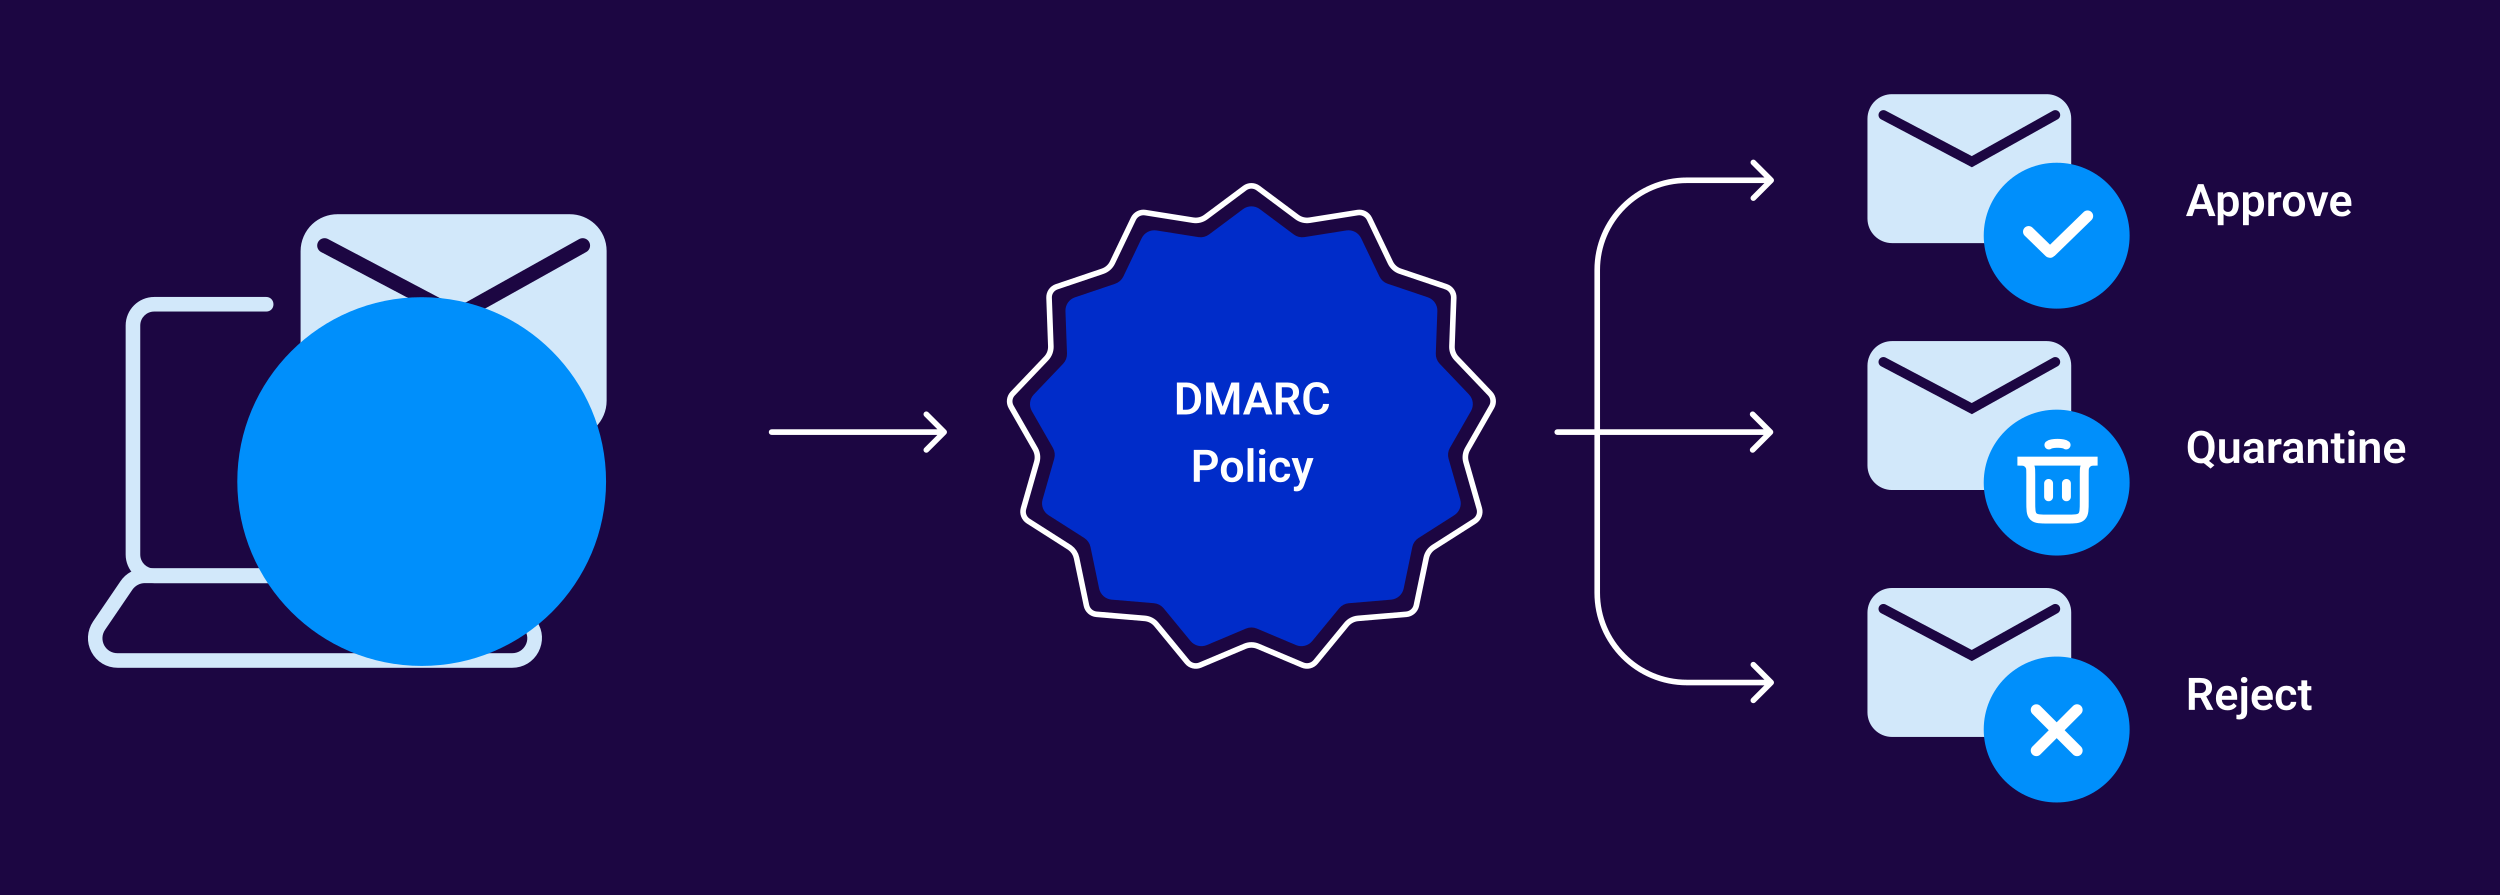 <svg xmlns="http://www.w3.org/2000/svg" width="891" height="319" viewBox="0 0 891 319" fill="none"><rect width="891" height="319" fill="#1C0642"></rect><path d="M443.608 67.031C445.027 65.973 446.973 65.973 448.392 67.031L462.242 77.36C463.539 78.328 465.172 78.73 466.77 78.477L483.834 75.767C485.582 75.489 487.305 76.393 488.069 77.989L495.532 93.572C496.231 95.032 497.49 96.147 499.023 96.665L515.393 102.196C517.069 102.763 518.174 104.363 518.109 106.132L517.477 123.398C517.417 125.016 518.013 126.589 519.13 127.76L531.054 140.264C532.275 141.544 532.51 143.476 531.631 145.012L523.046 160.006C522.242 161.41 522.039 163.08 522.483 164.636L527.23 181.249C527.717 182.951 527.027 184.769 525.534 185.721L510.965 195.009C509.6 195.879 508.645 197.262 508.315 198.847L504.798 215.763C504.438 217.495 502.981 218.786 501.218 218.935L484.001 220.387C482.389 220.523 480.899 221.305 479.871 222.555L468.896 235.898C467.771 237.265 465.883 237.731 464.252 237.043L448.332 230.328C446.841 229.699 445.159 229.699 443.668 230.328L427.748 237.043C426.117 237.731 424.229 237.265 423.104 235.898L412.129 222.555C411.101 221.305 409.611 220.523 407.999 220.387L390.782 218.935C389.019 218.786 387.562 217.495 387.202 215.763L383.685 198.847C383.376 197.361 382.517 196.052 381.286 195.178L381.035 195.009L366.466 185.721C364.973 184.769 364.283 182.951 364.77 181.249L369.517 164.636C369.961 163.08 369.758 161.41 368.954 160.006L360.369 145.012C359.49 143.476 359.725 141.544 360.946 140.264L372.87 127.76C373.987 126.589 374.583 125.015 374.523 123.398L373.891 106.132C373.826 104.363 374.931 102.763 376.607 102.196L392.977 96.665C394.51 96.147 395.769 95.032 396.468 93.572L403.931 77.989C404.695 76.393 406.418 75.489 408.166 75.767L425.23 78.477C426.828 78.73 428.461 78.328 429.758 77.36L443.608 67.031Z" stroke="white" stroke-width="2"></path><path d="M443.011 74.536C444.784 73.213 447.216 73.213 448.989 74.536L461.11 83.576C462.191 84.382 463.552 84.718 464.884 84.506L479.817 82.134C482.002 81.787 484.155 82.918 485.111 84.913L491.642 98.55C492.225 99.766 493.274 100.696 494.551 101.127L508.876 105.967C510.972 106.675 512.354 108.677 512.273 110.887L511.718 125.998C511.669 127.346 512.166 128.656 513.097 129.632L523.532 140.575C525.058 142.176 525.351 144.59 524.252 146.51L516.739 159.632C516.069 160.802 515.9 162.193 516.271 163.49L520.425 178.029C521.033 180.156 520.171 182.43 518.305 183.619L505.554 191.746C504.417 192.471 503.621 193.625 503.347 194.945L500.269 209.749C499.818 211.915 497.998 213.527 495.794 213.713L480.727 214.985C479.383 215.098 478.142 215.749 477.285 216.791L467.68 228.469C466.275 230.177 463.914 230.759 461.875 229.899L447.943 224.023C446.701 223.499 445.299 223.499 444.057 224.023L430.125 229.899C428.086 230.759 425.725 230.177 424.32 228.469L414.715 216.791C413.858 215.749 412.617 215.098 411.273 214.985L396.206 213.713C394.002 213.527 392.182 211.915 391.731 209.749L388.653 194.945C388.379 193.625 387.583 192.471 386.445 191.746L373.695 183.619C371.829 182.43 370.967 180.156 371.575 178.029L375.729 163.49C376.1 162.193 375.931 160.802 375.261 159.632L367.748 146.51C366.649 144.59 366.942 142.176 368.468 140.575L378.903 129.632C379.834 128.656 380.331 127.346 380.282 125.998L379.727 110.887C379.646 108.677 381.028 106.675 383.123 105.967L397.449 101.127C398.726 100.696 399.775 99.766 400.358 98.55L406.889 84.913C407.845 82.918 409.998 81.787 412.183 82.134L427.116 84.506C428.448 84.718 429.809 84.382 430.89 83.576L443.011 74.536Z" fill="#002CC9"></path><path d="M422.836 147.707H420.383L420.399 146.02H422.836C423.498 146.02 424.052 145.874 424.5 145.582C424.948 145.285 425.287 144.861 425.516 144.309C425.745 143.751 425.86 143.085 425.86 142.309V141.723C425.86 141.124 425.795 140.595 425.664 140.137C425.534 139.678 425.341 139.293 425.086 138.98C424.836 138.668 424.526 138.431 424.157 138.27C423.787 138.108 423.362 138.027 422.883 138.027H420.336V136.332H422.883C423.644 136.332 424.336 136.46 424.961 136.715C425.591 136.97 426.136 137.337 426.594 137.816C427.058 138.29 427.412 138.858 427.657 139.52C427.907 140.181 428.032 140.921 428.032 141.738V142.309C428.032 143.121 427.907 143.861 427.657 144.527C427.412 145.189 427.058 145.757 426.594 146.23C426.136 146.704 425.589 147.069 424.953 147.324C424.318 147.579 423.612 147.707 422.836 147.707ZM421.586 136.332V147.707H419.438V136.332H421.586ZM430.797 136.332H432.657L435.766 144.895L438.867 136.332H440.735L436.508 147.707H435.016L430.797 136.332ZM429.86 136.332H431.68L432.008 144.199V147.707H429.86V136.332ZM439.844 136.332H441.672V147.707H439.524V144.199L439.844 136.332ZM448.524 138.059L445.282 147.707H443.008L447.258 136.332H448.711L448.524 138.059ZM451.235 147.707L447.977 138.059L447.782 136.332H449.242L453.516 147.707H451.235ZM451.086 143.48V145.176H444.985V143.48H451.086ZM454.688 136.332H458.821C459.685 136.332 460.427 136.462 461.047 136.723C461.667 136.983 462.144 137.368 462.477 137.879C462.81 138.389 462.977 139.017 462.977 139.762C462.977 140.35 462.873 140.861 462.664 141.293C462.456 141.725 462.162 142.087 461.782 142.379C461.407 142.671 460.964 142.9 460.453 143.066L459.782 143.41H456.133L456.117 141.715H458.844C459.287 141.715 459.654 141.637 459.946 141.48C460.237 141.324 460.456 141.108 460.602 140.832C460.753 140.556 460.828 140.241 460.828 139.887C460.828 139.507 460.755 139.178 460.61 138.902C460.464 138.621 460.242 138.405 459.946 138.254C459.649 138.103 459.274 138.027 458.821 138.027H456.836V147.707H454.688V136.332ZM461.11 147.707L458.477 142.613L460.75 142.605L463.414 147.598V147.707H461.11ZM471.516 143.965H473.664C473.607 144.725 473.396 145.4 473.032 145.988C472.667 146.572 472.159 147.03 471.508 147.363C470.857 147.697 470.068 147.863 469.141 147.863C468.427 147.863 467.784 147.738 467.211 147.488C466.644 147.233 466.157 146.871 465.75 146.402C465.349 145.928 465.042 145.361 464.828 144.699C464.615 144.033 464.508 143.285 464.508 142.457V141.59C464.508 140.762 464.617 140.014 464.836 139.348C465.055 138.681 465.367 138.113 465.774 137.645C466.185 137.171 466.677 136.806 467.25 136.551C467.828 136.296 468.474 136.168 469.188 136.168C470.115 136.168 470.899 136.34 471.539 136.684C472.18 137.022 472.677 137.488 473.032 138.082C473.386 138.676 473.599 139.358 473.672 140.129H471.524C471.482 139.65 471.378 139.243 471.211 138.91C471.05 138.577 470.805 138.324 470.477 138.152C470.154 137.975 469.724 137.887 469.188 137.887C468.771 137.887 468.404 137.965 468.086 138.121C467.774 138.277 467.513 138.512 467.305 138.824C467.097 139.132 466.94 139.517 466.836 139.98C466.732 140.439 466.68 140.97 466.68 141.574V142.457C466.68 143.035 466.727 143.553 466.821 144.012C466.914 144.47 467.06 144.858 467.258 145.176C467.456 145.493 467.711 145.736 468.024 145.902C468.336 146.069 468.709 146.152 469.141 146.152C469.667 146.152 470.094 146.069 470.422 145.902C470.755 145.736 471.008 145.491 471.18 145.168C471.357 144.845 471.469 144.444 471.516 143.965ZM429.844 167.559H426.914V165.871H429.844C430.323 165.871 430.711 165.793 431.008 165.637C431.31 165.475 431.532 165.257 431.672 164.98C431.813 164.699 431.883 164.379 431.883 164.02C431.883 163.671 431.813 163.345 431.672 163.043C431.532 162.741 431.31 162.496 431.008 162.309C430.711 162.121 430.323 162.027 429.844 162.027H427.617V171.707H425.469V160.332H429.844C430.729 160.332 431.485 160.491 432.11 160.809C432.74 161.121 433.219 161.556 433.547 162.113C433.88 162.665 434.047 163.296 434.047 164.004C434.047 164.738 433.88 165.371 433.547 165.902C433.219 166.434 432.74 166.842 432.11 167.129C431.485 167.415 430.729 167.559 429.844 167.559ZM435.102 167.566V167.402C435.102 166.783 435.19 166.212 435.367 165.691C435.545 165.165 435.802 164.71 436.141 164.324C436.479 163.939 436.894 163.639 437.383 163.426C437.873 163.207 438.43 163.098 439.055 163.098C439.69 163.098 440.253 163.207 440.742 163.426C441.237 163.639 441.654 163.939 441.992 164.324C442.331 164.71 442.589 165.165 442.766 165.691C442.943 166.212 443.032 166.783 443.032 167.402V167.566C443.032 168.181 442.943 168.751 442.766 169.277C442.589 169.798 442.331 170.254 441.992 170.645C441.654 171.03 441.24 171.329 440.75 171.543C440.261 171.757 439.701 171.863 439.071 171.863C438.446 171.863 437.886 171.757 437.391 171.543C436.896 171.329 436.479 171.03 436.141 170.645C435.802 170.254 435.545 169.798 435.367 169.277C435.19 168.751 435.102 168.181 435.102 167.566ZM437.164 167.402V167.566C437.164 167.936 437.201 168.283 437.274 168.605C437.347 168.928 437.459 169.212 437.61 169.457C437.761 169.702 437.956 169.895 438.196 170.035C438.44 170.171 438.732 170.238 439.071 170.238C439.404 170.238 439.69 170.171 439.93 170.035C440.17 169.895 440.365 169.702 440.516 169.457C440.672 169.212 440.787 168.928 440.86 168.605C440.933 168.283 440.969 167.936 440.969 167.566V167.402C440.969 167.038 440.933 166.697 440.86 166.379C440.787 166.056 440.672 165.772 440.516 165.527C440.365 165.277 440.167 165.082 439.922 164.941C439.683 164.796 439.394 164.723 439.055 164.723C438.722 164.723 438.435 164.796 438.196 164.941C437.956 165.082 437.761 165.277 437.61 165.527C437.459 165.772 437.347 166.056 437.274 166.379C437.201 166.697 437.164 167.038 437.164 167.402ZM446.719 159.707V171.707H444.649V159.707H446.719ZM450.875 163.254V171.707H448.805V163.254H450.875ZM448.664 161.043C448.664 160.736 448.769 160.48 448.977 160.277C449.19 160.074 449.477 159.973 449.836 159.973C450.196 159.973 450.479 160.074 450.688 160.277C450.901 160.48 451.008 160.736 451.008 161.043C451.008 161.345 450.901 161.598 450.688 161.801C450.479 162.004 450.196 162.105 449.836 162.105C449.477 162.105 449.19 162.004 448.977 161.801C448.769 161.598 448.664 161.345 448.664 161.043ZM456.313 170.238C456.604 170.238 456.865 170.181 457.094 170.066C457.323 169.952 457.505 169.79 457.641 169.582C457.782 169.374 457.857 169.132 457.867 168.855H459.813C459.802 169.428 459.641 169.941 459.328 170.395C459.016 170.848 458.599 171.207 458.078 171.473C457.563 171.733 456.985 171.863 456.344 171.863C455.693 171.863 455.125 171.754 454.641 171.535C454.157 171.316 453.753 171.012 453.43 170.621C453.112 170.23 452.873 169.777 452.711 169.262C452.555 168.746 452.477 168.194 452.477 167.605V167.355C452.477 166.767 452.555 166.215 452.711 165.699C452.873 165.184 453.112 164.73 453.43 164.34C453.753 163.949 454.157 163.645 454.641 163.426C455.125 163.207 455.69 163.098 456.336 163.098C457.019 163.098 457.617 163.23 458.133 163.496C458.654 163.762 459.06 164.137 459.352 164.621C459.649 165.105 459.802 165.676 459.813 166.332H457.867C457.857 166.03 457.789 165.759 457.664 165.52C457.539 165.28 457.362 165.087 457.133 164.941C456.904 164.796 456.625 164.723 456.297 164.723C455.948 164.723 455.657 164.796 455.422 164.941C455.193 165.087 455.013 165.288 454.883 165.543C454.758 165.793 454.67 166.074 454.617 166.387C454.571 166.694 454.547 167.017 454.547 167.355V167.605C454.547 167.949 454.571 168.277 454.617 168.59C454.67 168.902 454.758 169.184 454.883 169.434C455.013 169.678 455.193 169.874 455.422 170.02C455.657 170.165 455.953 170.238 456.313 170.238ZM463.664 170.77L465.93 163.254H468.141L464.75 172.988C464.672 173.197 464.571 173.423 464.446 173.668C464.326 173.913 464.164 174.145 463.961 174.363C463.758 174.587 463.503 174.77 463.196 174.91C462.894 175.051 462.526 175.121 462.094 175.121C461.907 175.121 461.74 175.108 461.594 175.082C461.448 175.056 461.295 175.022 461.133 174.98V173.434C461.185 173.439 461.245 173.441 461.313 173.441C461.386 173.447 461.448 173.449 461.5 173.449C461.802 173.449 462.052 173.413 462.25 173.34C462.448 173.272 462.607 173.16 462.727 173.004C462.852 172.853 462.956 172.655 463.039 172.41L463.664 170.77ZM462.547 163.254L464.461 169.48L464.797 171.66L463.375 171.918L460.321 163.254H462.547Z" fill="white"></path><path d="M275 153C274.448 153 274 153.448 274 154C274 154.552 274.448 155 275 155V153ZM337.207 154.707C337.598 154.317 337.598 153.683 337.207 153.293L330.843 146.929C330.453 146.538 329.819 146.538 329.429 146.929C329.038 147.319 329.038 147.953 329.429 148.343L335.086 154L329.429 159.657C329.038 160.047 329.038 160.681 329.429 161.071C329.819 161.462 330.453 161.462 330.843 161.071L337.207 154.707ZM275 154V155H336.5V154V153H275V154Z" fill="white"></path><path d="M555 153C554.448 153 554 153.448 554 154C554 154.552 554.448 155 555 155L555 153ZM631.707 154.707C632.098 154.317 632.098 153.683 631.707 153.293L625.343 146.929C624.953 146.538 624.319 146.538 623.929 146.929C623.538 147.319 623.538 147.953 623.929 148.343L629.586 154L623.929 159.657C623.538 160.047 623.538 160.681 623.929 161.071C624.319 161.462 624.953 161.462 625.343 161.071L631.707 154.707ZM555 154L555 155L631 155L631 154L631 153L555 153L555 154Z" fill="white"></path><path d="M631.957 64.957C632.348 64.567 632.348 63.933 631.957 63.543L625.593 57.179C625.203 56.788 624.569 56.788 624.179 57.179C623.788 57.569 623.788 58.203 624.179 58.593L629.836 64.25L624.179 69.907C623.788 70.297 623.788 70.93 624.179 71.321C624.569 71.712 625.203 71.712 625.593 71.321L631.957 64.957ZM631.957 243.957C632.348 243.567 632.348 242.933 631.957 242.543L625.593 236.179C625.203 235.788 624.569 235.788 624.179 236.179C623.788 236.569 623.788 237.203 624.179 237.593L629.836 243.25L624.179 248.907C623.788 249.297 623.788 249.931 624.179 250.321C624.569 250.712 625.203 250.712 625.593 250.321L631.957 243.957ZM601.25 64.25V65.25H631.25V64.25V63.25H601.25V64.25ZM569.25 96.25H568.25V211.25H569.25H570.25V96.25H569.25ZM601.25 243.25V244.25H631.25V243.25V242.25H601.25V243.25ZM569.25 211.25H568.25C568.25 229.475 583.025 244.25 601.25 244.25V243.25V242.25C584.129 242.25 570.25 228.371 570.25 211.25H569.25ZM601.25 64.25V63.25C583.025 63.25 568.25 78.025 568.25 96.25H569.25H570.25C570.25 79.129 584.129 65.25 601.25 65.25V64.25Z" fill="white"></path><path d="M729.421 86.208H674.321C669.754 86.208 666 82.504 666 77.887V42.321C666 40.038 666.964 37.805 668.638 36.232C670.16 34.812 672.19 34 674.321 34H729.421C731.552 34 733.581 34.812 735.103 36.232C736.778 37.755 737.742 39.987 737.742 42.27V77.837C737.742 82.403 734.038 86.157 729.421 86.157V86.208Z" fill="#D2E8FA"></path><path d="M735.205 77.837C735.205 80.982 732.617 83.57 729.472 83.57H674.372C671.226 83.57 668.638 80.982 668.638 77.837V42.27C668.638 40.697 669.298 39.226 670.465 38.11C671.53 37.146 672.9 36.588 674.372 36.588V36.537M729.421 86.208H674.321C669.754 86.208 666 82.504 666 77.887V42.321C666 40.038 666.964 37.805 668.638 36.232C670.16 34.812 672.19 34 674.321 34H729.421C731.552 34 733.581 34.812 735.103 36.232C736.778 37.755 737.742 39.987 737.742 42.27V77.837C737.742 82.403 734.038 86.157 729.421 86.157V86.208Z" stroke="#D2E8FA" stroke-width="0.875"></path><path d="M671.25 41L702.75 57.625L732.5 41" stroke="#1C0642" stroke-width="3.5" stroke-linecap="round"></path><g style="mix-blend-mode:hard-light"><circle cx="733" cy="84" r="26" fill="#008FFB"></circle></g><path d="M723 82.571L730.462 89.83C730.559 89.925 730.714 89.925 730.811 89.83L744 77" stroke="white" stroke-width="4" stroke-linecap="round"></path><path d="M784.609 67.352L781.367 77H779.094L783.344 65.625H784.797L784.609 67.352ZM787.32 77L784.062 67.352L783.867 65.625H785.328L789.602 77H787.32ZM787.172 72.773V74.469H781.07V72.773H787.172ZM792.477 70.172V80.25H790.406V68.547H792.32L792.477 70.172ZM797.906 72.688V72.852C797.906 73.466 797.833 74.037 797.688 74.562C797.547 75.083 797.339 75.539 797.062 75.93C796.786 76.315 796.443 76.617 796.031 76.836C795.625 77.049 795.156 77.156 794.625 77.156C794.104 77.156 793.651 77.057 793.266 76.859C792.88 76.656 792.555 76.37 792.289 76C792.023 75.63 791.81 75.201 791.648 74.711C791.492 74.216 791.375 73.677 791.297 73.094V72.57C791.375 71.951 791.492 71.388 791.648 70.883C791.81 70.372 792.023 69.932 792.289 69.562C792.555 69.188 792.878 68.898 793.258 68.695C793.643 68.492 794.094 68.391 794.609 68.391C795.146 68.391 795.617 68.492 796.023 68.695C796.435 68.898 796.781 69.19 797.062 69.57C797.344 69.951 797.555 70.404 797.695 70.93C797.836 71.456 797.906 72.042 797.906 72.688ZM795.836 72.852V72.688C795.836 72.312 795.802 71.966 795.734 71.648C795.667 71.326 795.562 71.044 795.422 70.805C795.281 70.56 795.099 70.37 794.875 70.234C794.651 70.099 794.38 70.031 794.062 70.031C793.745 70.031 793.471 70.083 793.242 70.188C793.013 70.292 792.826 70.44 792.68 70.633C792.534 70.826 792.419 71.055 792.336 71.32C792.258 71.581 792.206 71.87 792.18 72.188V73.484C792.227 73.87 792.318 74.216 792.453 74.523C792.589 74.831 792.786 75.076 793.047 75.258C793.312 75.44 793.656 75.531 794.078 75.531C794.396 75.531 794.667 75.461 794.891 75.32C795.115 75.18 795.297 74.987 795.438 74.742C795.578 74.492 795.68 74.206 795.742 73.883C795.805 73.56 795.836 73.216 795.836 72.852ZM801.477 70.172V80.25H799.406V68.547H801.32L801.477 70.172ZM806.906 72.688V72.852C806.906 73.466 806.833 74.037 806.688 74.562C806.547 75.083 806.339 75.539 806.062 75.93C805.786 76.315 805.443 76.617 805.031 76.836C804.625 77.049 804.156 77.156 803.625 77.156C803.104 77.156 802.651 77.057 802.266 76.859C801.88 76.656 801.555 76.37 801.289 76C801.023 75.63 800.81 75.201 800.648 74.711C800.492 74.216 800.375 73.677 800.297 73.094V72.57C800.375 71.951 800.492 71.388 800.648 70.883C800.81 70.372 801.023 69.932 801.289 69.562C801.555 69.188 801.878 68.898 802.258 68.695C802.643 68.492 803.094 68.391 803.609 68.391C804.146 68.391 804.617 68.492 805.023 68.695C805.435 68.898 805.781 69.19 806.062 69.57C806.344 69.951 806.555 70.404 806.695 70.93C806.836 71.456 806.906 72.042 806.906 72.688ZM804.836 72.852V72.688C804.836 72.312 804.802 71.966 804.734 71.648C804.667 71.326 804.562 71.044 804.422 70.805C804.281 70.56 804.099 70.37 803.875 70.234C803.651 70.099 803.38 70.031 803.062 70.031C802.745 70.031 802.471 70.083 802.242 70.188C802.013 70.292 801.826 70.44 801.68 70.633C801.534 70.826 801.419 71.055 801.336 71.32C801.258 71.581 801.206 71.87 801.18 72.188V73.484C801.227 73.87 801.318 74.216 801.453 74.523C801.589 74.831 801.786 75.076 802.047 75.258C802.312 75.44 802.656 75.531 803.078 75.531C803.396 75.531 803.667 75.461 803.891 75.32C804.115 75.18 804.297 74.987 804.438 74.742C804.578 74.492 804.68 74.206 804.742 73.883C804.805 73.56 804.836 73.216 804.836 72.852ZM810.477 70.273V77H808.414V68.547H810.367L810.477 70.273ZM813.047 68.492L813.016 70.414C812.901 70.393 812.771 70.378 812.625 70.367C812.484 70.357 812.352 70.352 812.227 70.352C811.909 70.352 811.63 70.396 811.391 70.484C811.151 70.568 810.951 70.69 810.789 70.852C810.633 71.013 810.513 71.211 810.43 71.445C810.346 71.674 810.299 71.935 810.289 72.227L809.844 72.172C809.844 71.635 809.898 71.138 810.008 70.68C810.117 70.221 810.276 69.82 810.484 69.477C810.693 69.133 810.953 68.867 811.266 68.68C811.583 68.487 811.948 68.391 812.359 68.391C812.474 68.391 812.596 68.401 812.727 68.422C812.862 68.438 812.969 68.461 813.047 68.492ZM813.594 72.859V72.695C813.594 72.076 813.682 71.505 813.859 70.984C814.036 70.458 814.294 70.003 814.633 69.617C814.971 69.232 815.385 68.932 815.875 68.719C816.365 68.5 816.922 68.391 817.547 68.391C818.182 68.391 818.745 68.5 819.234 68.719C819.729 68.932 820.146 69.232 820.484 69.617C820.823 70.003 821.081 70.458 821.258 70.984C821.435 71.505 821.523 72.076 821.523 72.695V72.859C821.523 73.474 821.435 74.044 821.258 74.57C821.081 75.091 820.823 75.547 820.484 75.938C820.146 76.323 819.732 76.622 819.242 76.836C818.753 77.049 818.193 77.156 817.562 77.156C816.938 77.156 816.378 77.049 815.883 76.836C815.388 76.622 814.971 76.323 814.633 75.938C814.294 75.547 814.036 75.091 813.859 74.57C813.682 74.044 813.594 73.474 813.594 72.859ZM815.656 72.695V72.859C815.656 73.229 815.693 73.576 815.766 73.898C815.839 74.221 815.951 74.505 816.102 74.75C816.253 74.995 816.448 75.188 816.688 75.328C816.932 75.463 817.224 75.531 817.562 75.531C817.896 75.531 818.182 75.463 818.422 75.328C818.661 75.188 818.857 74.995 819.008 74.75C819.164 74.505 819.279 74.221 819.352 73.898C819.424 73.576 819.461 73.229 819.461 72.859V72.695C819.461 72.331 819.424 71.99 819.352 71.672C819.279 71.349 819.164 71.065 819.008 70.82C818.857 70.57 818.659 70.375 818.414 70.234C818.174 70.088 817.885 70.016 817.547 70.016C817.214 70.016 816.927 70.088 816.688 70.234C816.448 70.375 816.253 70.57 816.102 70.82C815.951 71.065 815.839 71.349 815.766 71.672C815.693 71.99 815.656 72.331 815.656 72.695ZM825.703 75.438L827.672 68.547H829.828L826.93 77H825.617L825.703 75.438ZM824.266 68.547L826.258 75.453L826.328 77H825.008L822.102 68.547H824.266ZM834.602 77.156C833.961 77.156 833.385 77.052 832.875 76.844C832.365 76.635 831.93 76.346 831.57 75.977C831.216 75.602 830.943 75.167 830.75 74.672C830.562 74.172 830.469 73.635 830.469 73.062V72.75C830.469 72.099 830.562 71.508 830.75 70.977C830.938 70.44 831.203 69.979 831.547 69.594C831.891 69.208 832.302 68.912 832.781 68.703C833.26 68.495 833.789 68.391 834.367 68.391C834.966 68.391 835.495 68.492 835.953 68.695C836.411 68.893 836.794 69.174 837.102 69.539C837.409 69.904 837.641 70.341 837.797 70.852C837.953 71.357 838.031 71.917 838.031 72.531V73.398H831.406V71.977H836V71.82C835.99 71.492 835.927 71.193 835.812 70.922C835.698 70.646 835.521 70.427 835.281 70.266C835.042 70.099 834.732 70.016 834.352 70.016C834.044 70.016 833.776 70.083 833.547 70.219C833.323 70.349 833.135 70.537 832.984 70.781C832.839 71.021 832.729 71.307 832.656 71.641C832.583 71.974 832.547 72.344 832.547 72.75V73.062C832.547 73.417 832.594 73.745 832.688 74.047C832.786 74.349 832.93 74.612 833.117 74.836C833.31 75.055 833.539 75.227 833.805 75.352C834.076 75.471 834.383 75.531 834.727 75.531C835.159 75.531 835.549 75.448 835.898 75.281C836.253 75.109 836.56 74.857 836.82 74.523L837.859 75.602C837.682 75.862 837.443 76.112 837.141 76.352C836.844 76.591 836.484 76.787 836.062 76.938C835.641 77.083 835.154 77.156 834.602 77.156Z" fill="white"></path><path d="M729.421 174.208H674.321C669.754 174.208 666 170.504 666 165.887V130.321C666 128.038 666.964 125.805 668.638 124.232C670.16 122.812 672.19 122 674.321 122H729.421C731.552 122 733.581 122.812 735.103 124.232C736.778 125.755 737.742 127.987 737.742 130.27V165.837C737.742 170.403 734.038 174.157 729.421 174.157V174.208Z" fill="#D2E8FA"></path><path d="M735.205 165.837C735.205 168.982 732.617 171.57 729.472 171.57H674.372C671.226 171.57 668.638 168.982 668.638 165.837V130.27C668.638 128.697 669.298 127.226 670.465 126.11C671.53 125.146 672.9 124.588 674.372 124.588V124.537M729.421 174.208H674.321C669.754 174.208 666 170.504 666 165.887V130.321C666 128.038 666.964 125.805 668.638 124.232C670.16 122.812 672.19 122 674.321 122H729.421C731.552 122 733.581 122.812 735.103 124.232C736.778 125.755 737.742 127.987 737.742 130.27V165.837C737.742 170.403 734.038 174.157 729.421 174.157V174.208Z" stroke="#D2E8FA" stroke-width="0.875"></path><path d="M671.25 129L702.75 145.625L732.5 129" stroke="#1C0642" stroke-width="3.5" stroke-linecap="round"></path><g style="mix-blend-mode:hard-light"><circle cx="733" cy="172" r="26" fill="#008FFB"></circle></g><path d="M730.119 177.059L730.119 172.294" stroke="white" stroke-width="3.176" stroke-linecap="round"></path><path d="M736.471 177.059L736.471 172.294" stroke="white" stroke-width="3.176" stroke-linecap="round"></path><path d="M719.001 164.353H747.589V164.353C746.109 164.353 745.369 164.353 744.785 164.595C744.007 164.917 743.389 165.536 743.066 166.314C742.825 166.898 742.825 167.638 742.825 169.118V178.647C742.825 181.642 742.825 183.139 741.894 184.07C740.964 185 739.466 185 736.472 185H730.119C727.124 185 725.626 185 724.696 184.07C723.766 183.139 723.766 181.642 723.766 178.647V169.118C723.766 167.638 723.766 166.898 723.524 166.314C723.201 165.536 722.583 164.917 721.805 164.595C721.221 164.353 720.481 164.353 719.001 164.353V164.353Z" stroke="white" stroke-width="3.176" stroke-linecap="round"></path><path d="M730.226 158.589C730.407 158.42 730.806 158.271 731.361 158.164C731.916 158.058 732.595 158 733.295 158C733.994 158 734.674 158.058 735.228 158.164C735.783 158.271 736.182 158.42 736.363 158.589" stroke="white" stroke-width="3.176" stroke-linecap="round"></path><path d="M786.188 163.398L789.219 165.805L787.844 167L784.859 164.609L786.188 163.398ZM789.273 159.023V159.609C789.273 160.469 789.159 161.242 788.93 161.93C788.701 162.612 788.372 163.193 787.945 163.672C787.523 164.151 787.021 164.518 786.438 164.773C785.854 165.029 785.208 165.156 784.5 165.156C783.797 165.156 783.151 165.029 782.562 164.773C781.979 164.518 781.474 164.151 781.047 163.672C780.62 163.193 780.289 162.612 780.055 161.93C779.82 161.242 779.703 160.469 779.703 159.609V159.023C779.703 158.159 779.818 157.385 780.047 156.703C780.281 156.021 780.609 155.44 781.031 154.961C781.458 154.477 781.964 154.107 782.547 153.852C783.135 153.596 783.781 153.469 784.484 153.469C785.193 153.469 785.839 153.596 786.422 153.852C787.01 154.107 787.516 154.477 787.938 154.961C788.365 155.44 788.693 156.021 788.922 156.703C789.156 157.385 789.273 158.159 789.273 159.023ZM787.102 159.609V159.008C787.102 158.388 787.044 157.844 786.93 157.375C786.815 156.901 786.643 156.503 786.414 156.18C786.19 155.857 785.917 155.615 785.594 155.453C785.271 155.286 784.901 155.203 784.484 155.203C784.073 155.203 783.706 155.286 783.383 155.453C783.06 155.615 782.786 155.857 782.562 156.18C782.339 156.503 782.167 156.901 782.047 157.375C781.932 157.844 781.875 158.388 781.875 159.008V159.609C781.875 160.224 781.932 160.768 782.047 161.242C782.167 161.716 782.339 162.117 782.562 162.445C782.792 162.768 783.068 163.013 783.391 163.18C783.719 163.346 784.089 163.43 784.5 163.43C784.917 163.43 785.286 163.346 785.609 163.18C785.932 163.013 786.203 162.768 786.422 162.445C786.646 162.117 786.815 161.716 786.93 161.242C787.044 160.768 787.102 160.224 787.102 159.609ZM795.992 162.992V156.547H798.07V165H796.117L795.992 162.992ZM796.258 161.242L796.898 161.227C796.898 161.794 796.836 162.318 796.711 162.797C796.586 163.276 796.391 163.693 796.125 164.047C795.865 164.396 795.534 164.669 795.133 164.867C794.732 165.06 794.258 165.156 793.711 165.156C793.294 165.156 792.914 165.099 792.57 164.984C792.227 164.865 791.93 164.68 791.68 164.43C791.435 164.174 791.245 163.849 791.109 163.453C790.974 163.052 790.906 162.57 790.906 162.008V156.547H792.969V162.023C792.969 162.305 793 162.539 793.062 162.727C793.13 162.914 793.221 163.068 793.336 163.188C793.456 163.302 793.594 163.385 793.75 163.438C793.911 163.484 794.083 163.508 794.266 163.508C794.766 163.508 795.159 163.409 795.445 163.211C795.737 163.008 795.945 162.737 796.07 162.398C796.195 162.055 796.258 161.669 796.258 161.242ZM804.555 163.203V159.305C804.555 159.018 804.505 158.771 804.406 158.562C804.307 158.354 804.156 158.193 803.953 158.078C803.75 157.964 803.492 157.906 803.18 157.906C802.904 157.906 802.661 157.953 802.453 158.047C802.25 158.141 802.094 158.273 801.984 158.445C801.875 158.612 801.82 158.805 801.82 159.023H799.75C799.75 158.674 799.833 158.344 800 158.031C800.167 157.714 800.404 157.432 800.711 157.188C801.023 156.938 801.396 156.742 801.828 156.602C802.266 156.461 802.755 156.391 803.297 156.391C803.938 156.391 804.508 156.5 805.008 156.719C805.513 156.932 805.909 157.255 806.195 157.688C806.487 158.12 806.633 158.664 806.633 159.32V163.008C806.633 163.43 806.659 163.792 806.711 164.094C806.768 164.391 806.852 164.648 806.961 164.867V165H804.859C804.76 164.786 804.685 164.516 804.633 164.188C804.581 163.854 804.555 163.526 804.555 163.203ZM804.844 159.852L804.859 161.078H803.555C803.232 161.078 802.948 161.112 802.703 161.18C802.458 161.242 802.258 161.336 802.102 161.461C801.945 161.581 801.828 161.727 801.75 161.898C801.672 162.065 801.633 162.255 801.633 162.469C801.633 162.677 801.68 162.865 801.773 163.031C801.872 163.198 802.013 163.331 802.195 163.43C802.383 163.523 802.602 163.57 802.852 163.57C803.216 163.57 803.534 163.497 803.805 163.352C804.076 163.201 804.286 163.018 804.438 162.805C804.589 162.591 804.669 162.388 804.68 162.195L805.273 163.086C805.201 163.299 805.091 163.526 804.945 163.766C804.799 164.005 804.612 164.229 804.383 164.438C804.154 164.646 803.878 164.818 803.555 164.953C803.232 165.089 802.857 165.156 802.43 165.156C801.883 165.156 801.393 165.047 800.961 164.828C800.529 164.609 800.188 164.31 799.938 163.93C799.688 163.549 799.562 163.117 799.562 162.633C799.562 162.185 799.646 161.789 799.812 161.445C799.979 161.102 800.227 160.812 800.555 160.578C800.883 160.339 801.289 160.159 801.773 160.039C802.263 159.914 802.823 159.852 803.453 159.852H804.844ZM810.555 158.273V165H808.492V156.547H810.445L810.555 158.273ZM813.125 156.492L813.094 158.414C812.979 158.393 812.849 158.378 812.703 158.367C812.562 158.357 812.43 158.352 812.305 158.352C811.987 158.352 811.708 158.396 811.469 158.484C811.229 158.568 811.029 158.69 810.867 158.852C810.711 159.013 810.591 159.211 810.508 159.445C810.424 159.674 810.378 159.935 810.367 160.227L809.922 160.172C809.922 159.635 809.977 159.138 810.086 158.68C810.195 158.221 810.354 157.82 810.562 157.477C810.771 157.133 811.031 156.867 811.344 156.68C811.661 156.487 812.026 156.391 812.438 156.391C812.552 156.391 812.674 156.401 812.805 156.422C812.94 156.438 813.047 156.461 813.125 156.492ZM818.648 163.203V159.305C818.648 159.018 818.599 158.771 818.5 158.562C818.401 158.354 818.25 158.193 818.047 158.078C817.844 157.964 817.586 157.906 817.273 157.906C816.997 157.906 816.755 157.953 816.547 158.047C816.344 158.141 816.188 158.273 816.078 158.445C815.969 158.612 815.914 158.805 815.914 159.023H813.844C813.844 158.674 813.927 158.344 814.094 158.031C814.26 157.714 814.497 157.432 814.805 157.188C815.117 156.938 815.49 156.742 815.922 156.602C816.359 156.461 816.849 156.391 817.391 156.391C818.031 156.391 818.602 156.5 819.102 156.719C819.607 156.932 820.003 157.255 820.289 157.688C820.581 158.12 820.727 158.664 820.727 159.32V163.008C820.727 163.43 820.753 163.792 820.805 164.094C820.862 164.391 820.945 164.648 821.055 164.867V165H818.953C818.854 164.786 818.779 164.516 818.727 164.188C818.674 163.854 818.648 163.526 818.648 163.203ZM818.938 159.852L818.953 161.078H817.648C817.326 161.078 817.042 161.112 816.797 161.18C816.552 161.242 816.352 161.336 816.195 161.461C816.039 161.581 815.922 161.727 815.844 161.898C815.766 162.065 815.727 162.255 815.727 162.469C815.727 162.677 815.773 162.865 815.867 163.031C815.966 163.198 816.107 163.331 816.289 163.43C816.477 163.523 816.695 163.57 816.945 163.57C817.31 163.57 817.628 163.497 817.898 163.352C818.169 163.201 818.38 163.018 818.531 162.805C818.682 162.591 818.763 162.388 818.773 162.195L819.367 163.086C819.294 163.299 819.185 163.526 819.039 163.766C818.893 164.005 818.706 164.229 818.477 164.438C818.247 164.646 817.971 164.818 817.648 164.953C817.326 165.089 816.951 165.156 816.523 165.156C815.977 165.156 815.487 165.047 815.055 164.828C814.622 164.609 814.281 164.31 814.031 163.93C813.781 163.549 813.656 163.117 813.656 162.633C813.656 162.185 813.74 161.789 813.906 161.445C814.073 161.102 814.32 160.812 814.648 160.578C814.977 160.339 815.383 160.159 815.867 160.039C816.357 159.914 816.917 159.852 817.547 159.852H818.938ZM824.609 158.352V165H822.547V156.547H824.484L824.609 158.352ZM824.281 160.469H823.672C823.677 159.854 823.76 159.297 823.922 158.797C824.083 158.297 824.31 157.867 824.602 157.508C824.898 157.148 825.25 156.872 825.656 156.68C826.062 156.487 826.516 156.391 827.016 156.391C827.422 156.391 827.789 156.448 828.117 156.562C828.445 156.677 828.727 156.859 828.961 157.109C829.201 157.359 829.383 157.688 829.508 158.094C829.638 158.495 829.703 158.99 829.703 159.578V165H827.625V159.562C827.625 159.177 827.568 158.872 827.453 158.648C827.344 158.424 827.182 158.266 826.969 158.172C826.76 158.078 826.503 158.031 826.195 158.031C825.878 158.031 825.599 158.096 825.359 158.227C825.125 158.352 824.927 158.526 824.766 158.75C824.609 158.974 824.49 159.232 824.406 159.523C824.323 159.815 824.281 160.13 824.281 160.469ZM835.523 156.547V158.031H830.68V156.547H835.523ZM831.977 154.469H834.047V162.562C834.047 162.812 834.081 163.005 834.148 163.141C834.216 163.276 834.318 163.367 834.453 163.414C834.589 163.461 834.75 163.484 834.938 163.484C835.073 163.484 835.198 163.477 835.312 163.461C835.427 163.445 835.523 163.43 835.602 163.414L835.609 164.961C835.438 165.018 835.242 165.065 835.023 165.102C834.81 165.138 834.568 165.156 834.297 165.156C833.833 165.156 833.427 165.078 833.078 164.922C832.729 164.76 832.458 164.503 832.266 164.148C832.073 163.789 831.977 163.315 831.977 162.727V154.469ZM839.086 156.547V165H837.016V156.547H839.086ZM836.875 154.336C836.875 154.029 836.979 153.773 837.188 153.57C837.401 153.367 837.688 153.266 838.047 153.266C838.406 153.266 838.69 153.367 838.898 153.57C839.112 153.773 839.219 154.029 839.219 154.336C839.219 154.638 839.112 154.891 838.898 155.094C838.69 155.297 838.406 155.398 838.047 155.398C837.688 155.398 837.401 155.297 837.188 155.094C836.979 154.891 836.875 154.638 836.875 154.336ZM843.078 158.352V165H841.016V156.547H842.953L843.078 158.352ZM842.75 160.469H842.141C842.146 159.854 842.229 159.297 842.391 158.797C842.552 158.297 842.779 157.867 843.07 157.508C843.367 157.148 843.719 156.872 844.125 156.68C844.531 156.487 844.984 156.391 845.484 156.391C845.891 156.391 846.258 156.448 846.586 156.562C846.914 156.677 847.195 156.859 847.43 157.109C847.669 157.359 847.852 157.688 847.977 158.094C848.107 158.495 848.172 158.99 848.172 159.578V165H846.094V159.562C846.094 159.177 846.036 158.872 845.922 158.648C845.812 158.424 845.651 158.266 845.438 158.172C845.229 158.078 844.971 158.031 844.664 158.031C844.346 158.031 844.068 158.096 843.828 158.227C843.594 158.352 843.396 158.526 843.234 158.75C843.078 158.974 842.958 159.232 842.875 159.523C842.792 159.815 842.75 160.13 842.75 160.469ZM853.789 165.156C853.148 165.156 852.573 165.052 852.062 164.844C851.552 164.635 851.117 164.346 850.758 163.977C850.404 163.602 850.13 163.167 849.938 162.672C849.75 162.172 849.656 161.635 849.656 161.062V160.75C849.656 160.099 849.75 159.508 849.938 158.977C850.125 158.44 850.391 157.979 850.734 157.594C851.078 157.208 851.49 156.911 851.969 156.703C852.448 156.495 852.977 156.391 853.555 156.391C854.154 156.391 854.682 156.492 855.141 156.695C855.599 156.893 855.982 157.174 856.289 157.539C856.596 157.904 856.828 158.341 856.984 158.852C857.141 159.357 857.219 159.917 857.219 160.531V161.398H850.594V159.977H855.188V159.82C855.177 159.492 855.115 159.193 855 158.922C854.885 158.646 854.708 158.427 854.469 158.266C854.229 158.099 853.919 158.016 853.539 158.016C853.232 158.016 852.964 158.083 852.734 158.219C852.51 158.349 852.323 158.536 852.172 158.781C852.026 159.021 851.917 159.307 851.844 159.641C851.771 159.974 851.734 160.344 851.734 160.75V161.062C851.734 161.417 851.781 161.745 851.875 162.047C851.974 162.349 852.117 162.612 852.305 162.836C852.497 163.055 852.727 163.227 852.992 163.352C853.263 163.471 853.57 163.531 853.914 163.531C854.346 163.531 854.737 163.448 855.086 163.281C855.44 163.109 855.747 162.857 856.008 162.523L857.047 163.602C856.87 163.862 856.63 164.112 856.328 164.352C856.031 164.591 855.672 164.786 855.25 164.938C854.828 165.083 854.341 165.156 853.789 165.156Z" fill="white"></path><path d="M729.421 262.208H674.321C669.754 262.208 666 258.504 666 253.887V218.321C666 216.038 666.964 213.805 668.638 212.232C670.16 210.812 672.19 210 674.321 210H729.421C731.552 210 733.581 210.812 735.103 212.232C736.778 213.755 737.742 215.987 737.742 218.27V253.837C737.742 258.403 734.038 262.157 729.421 262.157V262.208Z" fill="#D2E8FA"></path><path d="M735.205 253.837C735.205 256.982 732.617 259.57 729.472 259.57H674.372C671.226 259.57 668.638 256.982 668.638 253.837V218.27C668.638 216.697 669.298 215.226 670.465 214.11C671.53 213.146 672.9 212.588 674.372 212.588V212.537M729.421 262.208H674.321C669.754 262.208 666 258.504 666 253.887V218.321C666 216.038 666.964 213.805 668.638 212.232C670.16 210.812 672.19 210 674.321 210H729.421C731.552 210 733.581 210.812 735.103 212.232C736.778 213.755 737.742 215.987 737.742 218.27V253.837C737.742 258.403 734.038 262.157 729.421 262.157V262.208Z" stroke="#D2E8FA" stroke-width="0.875"></path><path d="M671.25 217L702.75 233.625L732.5 217" stroke="#1C0642" stroke-width="3.5" stroke-linecap="round"></path><g style="mix-blend-mode:hard-light"><circle cx="733" cy="260" r="26" fill="#008FFB"></circle></g><path d="M740.25 252.999L725.754 267.494" stroke="white" stroke-width="4" stroke-linecap="round"></path><path d="M725.754 253.006L740.25 267.502" stroke="white" stroke-width="4" stroke-linecap="round"></path><path d="M780.086 241.625H784.219C785.083 241.625 785.826 241.755 786.445 242.016C787.065 242.276 787.542 242.661 787.875 243.172C788.208 243.682 788.375 244.31 788.375 245.055C788.375 245.643 788.271 246.154 788.062 246.586C787.854 247.018 787.56 247.38 787.18 247.672C786.805 247.964 786.362 248.193 785.852 248.359L785.18 248.703H781.531L781.516 247.008H784.242C784.685 247.008 785.052 246.93 785.344 246.773C785.635 246.617 785.854 246.401 786 246.125C786.151 245.849 786.227 245.534 786.227 245.18C786.227 244.799 786.154 244.471 786.008 244.195C785.862 243.914 785.641 243.698 785.344 243.547C785.047 243.396 784.672 243.32 784.219 243.32H782.234V253H780.086V241.625ZM786.508 253L783.875 247.906L786.148 247.898L788.812 252.891V253H786.508ZM793.898 253.156C793.258 253.156 792.682 253.052 792.172 252.844C791.661 252.635 791.227 252.346 790.867 251.977C790.513 251.602 790.24 251.167 790.047 250.672C789.859 250.172 789.766 249.635 789.766 249.062V248.75C789.766 248.099 789.859 247.508 790.047 246.977C790.234 246.44 790.5 245.979 790.844 245.594C791.188 245.208 791.599 244.911 792.078 244.703C792.557 244.495 793.086 244.391 793.664 244.391C794.263 244.391 794.792 244.492 795.25 244.695C795.708 244.893 796.091 245.174 796.398 245.539C796.706 245.904 796.938 246.341 797.094 246.852C797.25 247.357 797.328 247.917 797.328 248.531V249.398H790.703V247.977H795.297V247.82C795.286 247.492 795.224 247.193 795.109 246.922C794.995 246.646 794.818 246.427 794.578 246.266C794.339 246.099 794.029 246.016 793.648 246.016C793.341 246.016 793.073 246.083 792.844 246.219C792.62 246.349 792.432 246.536 792.281 246.781C792.135 247.021 792.026 247.307 791.953 247.641C791.88 247.974 791.844 248.344 791.844 248.75V249.062C791.844 249.417 791.891 249.745 791.984 250.047C792.083 250.349 792.227 250.612 792.414 250.836C792.607 251.055 792.836 251.227 793.102 251.352C793.372 251.471 793.68 251.531 794.023 251.531C794.456 251.531 794.846 251.448 795.195 251.281C795.549 251.109 795.857 250.857 796.117 250.523L797.156 251.602C796.979 251.862 796.74 252.112 796.438 252.352C796.141 252.591 795.781 252.786 795.359 252.938C794.938 253.083 794.451 253.156 793.898 253.156ZM798.812 244.547H800.891V253.625C800.891 254.224 800.781 254.732 800.562 255.148C800.349 255.565 800.039 255.88 799.633 256.094C799.227 256.307 798.729 256.414 798.141 256.414C797.958 256.414 797.776 256.404 797.594 256.383C797.411 256.362 797.232 256.328 797.055 256.281L797.062 254.688C797.177 254.708 797.294 254.724 797.414 254.734C797.534 254.75 797.654 254.758 797.773 254.758C797.997 254.758 798.185 254.719 798.336 254.641C798.492 254.562 798.609 254.44 798.688 254.273C798.771 254.107 798.812 253.891 798.812 253.625V244.547ZM798.641 242.336C798.641 242.029 798.745 241.773 798.953 241.57C799.167 241.367 799.453 241.266 799.812 241.266C800.172 241.266 800.456 241.367 800.664 241.57C800.878 241.773 800.984 242.029 800.984 242.336C800.984 242.638 800.878 242.891 800.664 243.094C800.456 243.297 800.172 243.398 799.812 243.398C799.453 243.398 799.167 243.297 798.953 243.094C798.745 242.891 798.641 242.638 798.641 242.336ZM806.602 253.156C805.961 253.156 805.385 253.052 804.875 252.844C804.365 252.635 803.93 252.346 803.57 251.977C803.216 251.602 802.943 251.167 802.75 250.672C802.562 250.172 802.469 249.635 802.469 249.062V248.75C802.469 248.099 802.562 247.508 802.75 246.977C802.938 246.44 803.203 245.979 803.547 245.594C803.891 245.208 804.302 244.911 804.781 244.703C805.26 244.495 805.789 244.391 806.367 244.391C806.966 244.391 807.495 244.492 807.953 244.695C808.411 244.893 808.794 245.174 809.102 245.539C809.409 245.904 809.641 246.341 809.797 246.852C809.953 247.357 810.031 247.917 810.031 248.531V249.398H803.406V247.977H808V247.82C807.99 247.492 807.927 247.193 807.812 246.922C807.698 246.646 807.521 246.427 807.281 246.266C807.042 246.099 806.732 246.016 806.352 246.016C806.044 246.016 805.776 246.083 805.547 246.219C805.323 246.349 805.135 246.536 804.984 246.781C804.839 247.021 804.729 247.307 804.656 247.641C804.583 247.974 804.547 248.344 804.547 248.75V249.062C804.547 249.417 804.594 249.745 804.688 250.047C804.786 250.349 804.93 250.612 805.117 250.836C805.31 251.055 805.539 251.227 805.805 251.352C806.076 251.471 806.383 251.531 806.727 251.531C807.159 251.531 807.549 251.448 807.898 251.281C808.253 251.109 808.56 250.857 808.82 250.523L809.859 251.602C809.682 251.862 809.443 252.112 809.141 252.352C808.844 252.591 808.484 252.786 808.062 252.938C807.641 253.083 807.154 253.156 806.602 253.156ZM814.883 251.531C815.174 251.531 815.435 251.474 815.664 251.359C815.893 251.245 816.076 251.083 816.211 250.875C816.352 250.667 816.427 250.424 816.438 250.148H818.383C818.372 250.721 818.211 251.234 817.898 251.688C817.586 252.141 817.169 252.5 816.648 252.766C816.133 253.026 815.555 253.156 814.914 253.156C814.263 253.156 813.695 253.047 813.211 252.828C812.727 252.609 812.323 252.305 812 251.914C811.682 251.523 811.443 251.07 811.281 250.555C811.125 250.039 811.047 249.487 811.047 248.898V248.648C811.047 248.06 811.125 247.508 811.281 246.992C811.443 246.477 811.682 246.023 812 245.633C812.323 245.242 812.727 244.938 813.211 244.719C813.695 244.5 814.26 244.391 814.906 244.391C815.589 244.391 816.188 244.523 816.703 244.789C817.224 245.055 817.63 245.43 817.922 245.914C818.219 246.398 818.372 246.969 818.383 247.625H816.438C816.427 247.323 816.359 247.052 816.234 246.812C816.109 246.573 815.932 246.38 815.703 246.234C815.474 246.089 815.195 246.016 814.867 246.016C814.518 246.016 814.227 246.089 813.992 246.234C813.763 246.38 813.583 246.581 813.453 246.836C813.328 247.086 813.24 247.367 813.188 247.68C813.141 247.987 813.117 248.31 813.117 248.648V248.898C813.117 249.242 813.141 249.57 813.188 249.883C813.24 250.195 813.328 250.477 813.453 250.727C813.583 250.971 813.763 251.167 813.992 251.312C814.227 251.458 814.523 251.531 814.883 251.531ZM823.758 244.547V246.031H818.914V244.547H823.758ZM820.211 242.469H822.281V250.562C822.281 250.812 822.315 251.005 822.383 251.141C822.451 251.276 822.552 251.367 822.688 251.414C822.823 251.461 822.984 251.484 823.172 251.484C823.307 251.484 823.432 251.477 823.547 251.461C823.661 251.445 823.758 251.43 823.836 251.414L823.844 252.961C823.672 253.018 823.477 253.065 823.258 253.102C823.044 253.138 822.802 253.156 822.531 253.156C822.068 253.156 821.661 253.078 821.312 252.922C820.964 252.76 820.693 252.503 820.5 252.148C820.307 251.789 820.211 251.315 820.211 250.727V242.469Z" fill="white"></path><path d="M169.509 207.164H54.968C49.709 207.164 45.441 202.896 45.441 197.638V116.018C45.441 110.76 49.709 106.492 54.968 106.492H94.901C95.968 106.492 96.806 107.331 96.806 108.474C96.806 109.617 95.968 110.379 94.901 110.379H54.968C51.843 110.379 49.328 112.894 49.328 116.018V197.638C49.328 200.762 51.843 203.277 54.968 203.277H169.509C172.633 203.277 175.148 200.762 175.148 197.638V168.374C175.148 167.307 175.987 166.392 177.13 166.392C178.273 166.392 179.035 167.23 179.035 168.374V197.638C179.035 202.896 174.767 207.164 169.509 207.164Z" fill="#D2E8FA" stroke="#D2E8FA" stroke-width="1.314"></path><path d="M182.621 237.343H41.94C38.206 237.343 34.929 235.361 33.176 232.084C31.424 228.807 31.652 224.997 33.71 221.872L43.465 207.545C45.294 204.802 48.342 203.201 51.619 203.201H172.867C176.144 203.201 179.192 204.802 181.021 207.545L190.776 221.872C192.909 224.921 193.062 228.731 191.309 232.084C189.556 235.361 186.279 237.343 182.545 237.343H182.621ZM51.619 207.164C49.638 207.164 47.809 208.155 46.665 209.755L36.911 224.082C35.615 225.988 35.539 228.274 36.53 230.255C37.597 232.237 39.578 233.456 41.864 233.456H182.545C184.831 233.456 186.813 232.237 187.88 230.255C188.947 228.274 188.794 225.911 187.499 224.082L177.744 209.755C176.601 208.078 174.772 207.164 172.79 207.164H51.543H51.619Z" fill="#D2E8FA" stroke="#D2E8FA" stroke-width="1.314"></path><path d="M203.048 155.419H120.285C113.427 155.419 107.787 149.855 107.787 142.92V89.498C107.787 86.069 109.235 82.716 111.75 80.353C114.036 78.219 117.085 77 120.285 77H203.048C206.248 77 209.297 78.219 211.583 80.353C214.098 82.639 215.546 85.993 215.546 89.422V142.844C215.546 149.703 209.983 155.342 203.048 155.342V155.419Z" fill="#D2E8FA"></path><path d="M211.735 142.844C211.735 147.569 207.849 151.456 203.124 151.456H120.362C115.637 151.456 111.75 147.569 111.75 142.844V89.422C111.75 87.06 112.741 84.85 114.493 83.173C116.094 81.725 118.151 80.887 120.362 80.887V80.81M203.048 155.419H120.285C113.427 155.419 107.787 149.855 107.787 142.92V89.498C107.787 86.069 109.235 82.716 111.75 80.353C114.036 78.219 117.085 77 120.285 77H203.048C206.248 77 209.297 78.219 211.583 80.353C214.098 82.639 215.546 85.993 215.546 89.422V142.844C215.546 149.703 209.983 155.342 203.048 155.342V155.419Z" stroke="#D2E8FA" stroke-width="1.314"></path><path d="M115.674 87.514L162.988 112.485L207.674 87.514" stroke="#1C0642" stroke-width="5.257" stroke-linecap="round"></path><g style="mix-blend-mode:hard-light"><circle cx="150.286" cy="171.628" r="65.714" fill="#008FFB"></circle></g></svg>